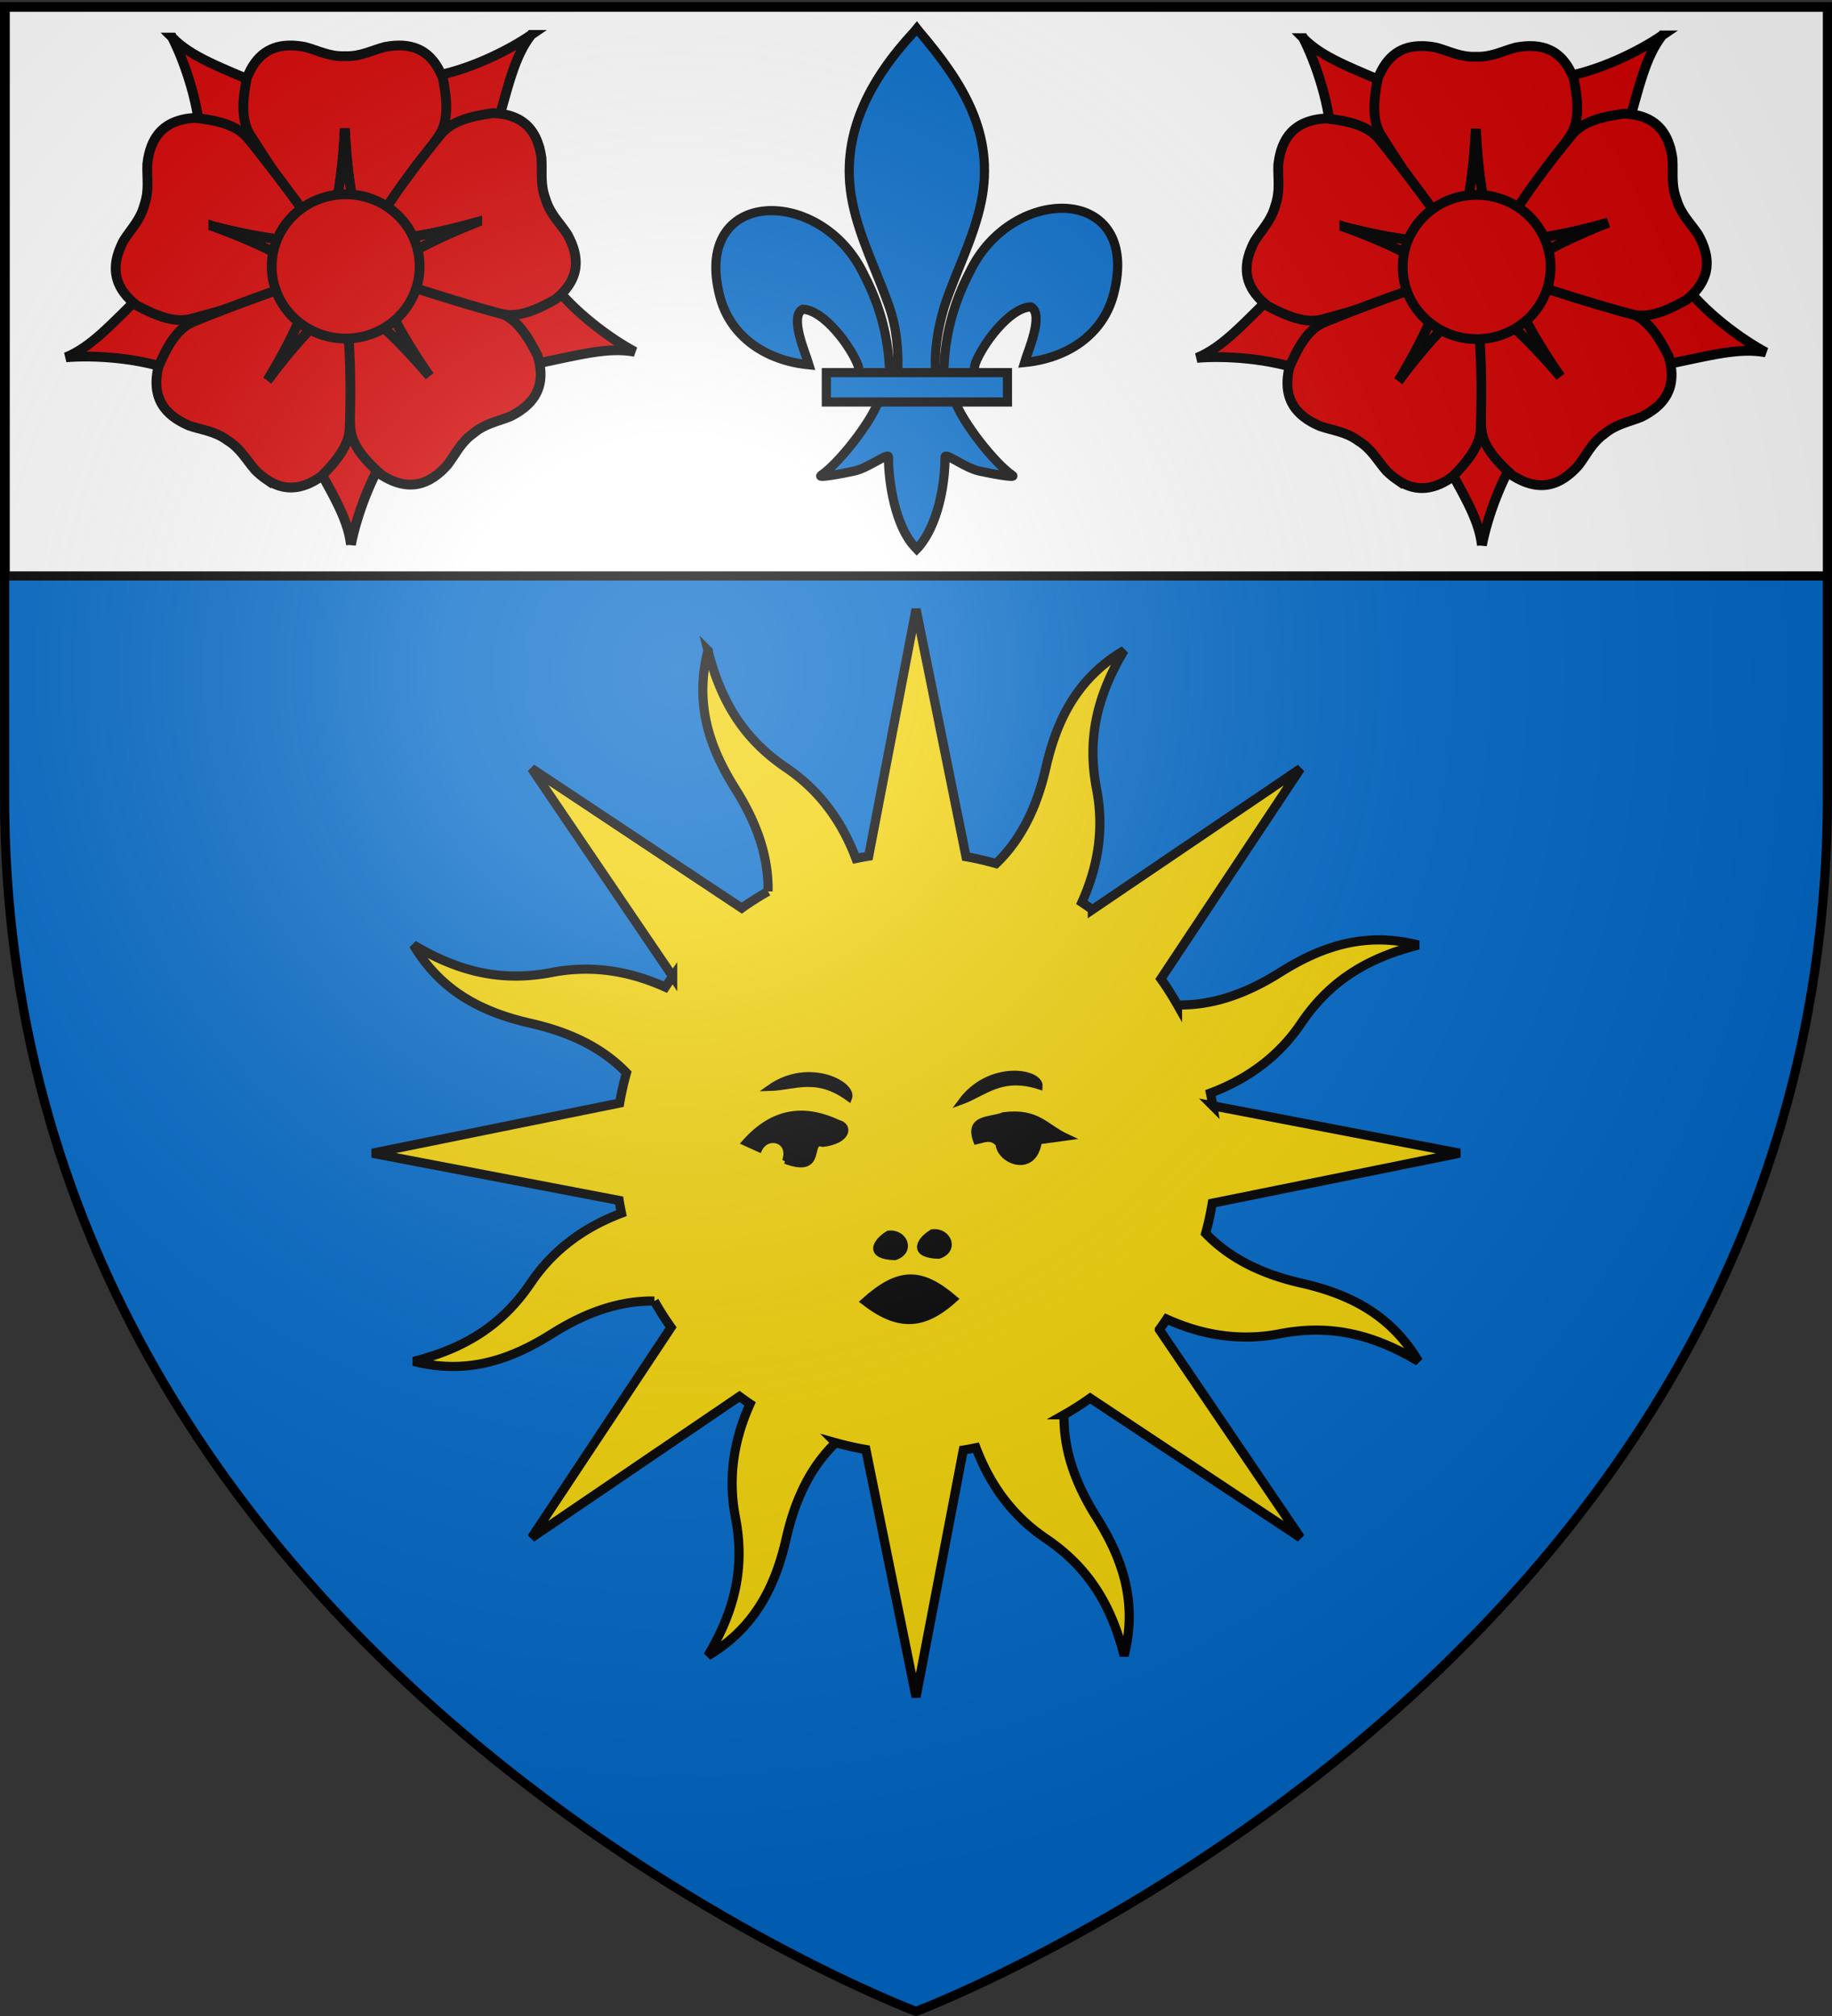 <svg xmlns="http://www.w3.org/2000/svg" xmlns:xlink="http://www.w3.org/1999/xlink" version="1.0" width="600" height="660"><rect width="100%" height="100%" fill="#333333" stroke="none"/><defs><radialGradient cx="221.445" cy="226.331" r="300" fx="221.445" fy="226.331" id="c" xlink:href="#a" gradientUnits="userSpaceOnUse" gradientTransform="matrix(1.353 0 0 1.349 -77.63 -85.747)"/><linearGradient id="a"><stop style="stop-color:#fff;stop-opacity:.314" offset="0"/><stop style="stop-color:#fff;stop-opacity:.251" offset=".19"/><stop style="stop-color:#6b6b6b;stop-opacity:.125" offset=".6"/><stop style="stop-color:#000;stop-opacity:.125" offset="1"/></linearGradient></defs><g style="display:inline"><path d="M300 658.5s298.5-112.32 298.5-397.772V2.176H1.5v258.552C1.5 546.18 300 658.5 300 658.5z" style="fill:#0169c9;fill-opacity:1;fill-rule:evenodd;stroke:none;stroke-width:1px;stroke-linecap:butt;stroke-linejoin:miter;stroke-opacity:1"/><path style="fill:#fff;fill-opacity:1;fill-rule:evenodd;stroke:#000;stroke-width:3.008;stroke-linecap:round;stroke-linejoin:round;stroke-miterlimit:4;stroke-dasharray:none;stroke-opacity:1" d="M1.704 2.365h597.093v186.192H1.704z"/><g style="fill:#d40000;stroke:#000;stroke-width:3.352;stroke-miterlimit:4;stroke-dasharray:none;stroke-opacity:1" id="b"><g style="fill:#d40000;stroke:#000;stroke-width:16.593;stroke-miterlimit:4;stroke-dasharray:none;stroke-opacity:1"><path d="M958.886 534.195c-40.541-21.548-104.773-67.727-143.034-120.587l-175.12 5.216-17.823 54.37 161.228 82.716c79.366-16.12 128.42-30.41 174.749-21.715zM477.117 861.464c8.619-45.095 33.775-120.098 72.982-172.26L493.414 523.43l-57.207-.976-31.43 178.462c38.835 71.07 66.97 113.717 72.34 160.548zM-6.497 543.543c45.748-3.874 124.757.1 185.566 23.771l144.317-99.332-14.504-55.347-180.32 17.915c-57.947 56.577-91.416 95.18-135.06 112.993zM783.021-3.399C745.207 22.64 674.614 58.344 610.067 67.922L533.95 225.721l40.028 40.884 147.739-104.927C744.006 83.818 753.943 33.702 783.02-3.4zM173.937 1.2C194.801 42.096 220.955 116.757 222 182.002l146.474 96.123 45.773-34.33-84.68-160.205c-74.27-32.293-122.654-48.707-155.629-82.392z" style="fill:#d40000;fill-opacity:1;fill-rule:evenodd;stroke:#000;stroke-width:16.593;stroke-linecap:butt;stroke-linejoin:miter;stroke-miterlimit:4;stroke-dasharray:none;stroke-opacity:1" transform="matrix(.193 0 0 .193 22.856 12.076)"/></g><g style="fill:#d40000;stroke:#000;stroke-width:16.593;stroke-miterlimit:4;stroke-dasharray:none;stroke-opacity:1"><path d="M375.288 14.554c-32.685-.297-59.353 14.483-75.187 56.313-6.989 36.771-9.942 71.538 6.75 96.469 60.616 96.864 92.604 132.068 132.344 183.968 10.671-56.299 23.002-102.66 27.5-196 4.498 93.34 16.828 139.701 27.5 196 44.968-60.901 90.684-121.428 132.375-183.968 16.691-24.931 13.707-59.698 6.718-96.469C613.8 19.384 577.91 8.88 534.57 17.023c-23.696 6.38-40.852 16.455-67.282 15.719l-.053.004h-1.094l-.009-.004c-26.43.736-43.617-9.34-67.312-15.719-8.126-1.527-15.989-2.4-23.532-2.469z" style="fill:#d40000;fill-opacity:1;fill-rule:evenodd;stroke:#000;stroke-width:16.593;stroke-linecap:butt;stroke-linejoin:miter;stroke-miterlimit:4;stroke-dasharray:none;stroke-opacity:1" transform="matrix(.193 0 0 .193 22.856 12.076)"/><path d="M466.695 155.304c-4.498 93.34-16.829 139.701-27.5 196-.156-.203-.314-.39-.469-.593l.062 1.187h54.97l.124-2.219c-10.599-55.567-22.733-101.94-27.187-194.375zM82.133 367.212c-9.933 31.14-3.684 60.983 31.607 88.46 33.07 17.533 65.415 30.617 94.163 22.03 110.44-29.32 153.52-49.49 214.838-72.137-50.64-26.816-91.295-52.284-179.146-84.135 90.507 23.256 138.442 25.161 195.383 31.586-44.913-60.943-89.247-122.49-136.692-180.785-18.893-23.307-52.99-30.72-90.186-34.897-54.942 3.422-75.574 34.612-80.587 78.424-.9 24.523 3.662 43.888-4.844 68.923l-.012.052-.323 1.045-.006.008c-7.099 25.469-21.799 38.916-34.89 59.672-3.857 7.313-7.012 14.567-9.305 21.754z" style="fill:#d40000;fill-opacity:1;fill-rule:evenodd;stroke:#000;stroke-width:16.593;stroke-linecap:butt;stroke-linejoin:miter;stroke-miterlimit:4;stroke-dasharray:none;stroke-opacity:1" transform="matrix(.193 0 0 .193 22.856 12.076)"/><path d="M243.595 321.43c87.851 31.851 128.506 57.319 179.146 84.135-.24.088-.466.184-.705.272l1.153.291 16.227-52.52-2.083-.773c-56.22-6.278-104.109-8.374-193.738-31.405zM768.51 631.019c26.093-19.688 38.224-47.66 25.28-90.472-16.874-33.41-35.725-62.772-64.154-72.361-107.096-39.84-153.914-48.25-217.053-65.17 25.857 51.135 44.342 95.405 97.671 172.14-60.46-71.252-98.496-100.489-141.273-138.615 1.475 75.69 2.128 151.539 7.2 226.53 1.964 29.938 25.521 55.68 53.475 80.57 46.831 28.934 81.687 15.384 111.08-17.49 14.896-19.5 22.355-37.945 43.755-53.472l.04-.035.867-.667.01-.002c20.504-16.694 40.27-19.183 62.943-28.57 7.373-3.743 14.138-7.843 20.16-12.386z" style="fill:#d40000;fill-opacity:1;fill-rule:evenodd;stroke:#000;stroke-width:16.593;stroke-linecap:butt;stroke-linejoin:miter;stroke-miterlimit:4;stroke-dasharray:none;stroke-opacity:1" transform="matrix(.193 0 0 .193 22.856 12.076)"/><path d="M610.254 575.157c-53.33-76.736-71.814-121.006-97.671-172.141.247.066.486.119.733.185l-.773-.904-43.577 33.507 1.254 1.835c42.273 37.59 80.16 66.956 140.034 137.518zM333.068 750.217c26.961 18.48 57.339 21.088 93.815-4.796 26.312-26.62 48.156-53.828 48.21-83.83 3.724-114.206-3.187-161.268-7.218-226.512-40.262 40.774-76.357 72.374-132.157 147.332 48.333-79.977 63.961-125.333 86.51-178.012-71.295 25.462-143 50.196-212.489 78.845-27.76 11.38-44.677 41.9-59.389 76.317-12.543 53.6 11.385 82.34 51.898 99.756 23.225 7.923 43.084 9.131 64.609 24.485l.046.027.908.61.005.008c22.347 14.132 30.99 32.082 47.099 50.595 5.892 5.8 11.93 10.91 18.153 15.175z" style="fill:#d40000;fill-opacity:1;fill-rule:evenodd;stroke:#000;stroke-width:16.593;stroke-linecap:butt;stroke-linejoin:miter;stroke-miterlimit:4;stroke-dasharray:none;stroke-opacity:1" transform="matrix(.193 0 0 .193 22.856 12.076)"/><path d="M335.718 582.411c55.8-74.958 91.895-106.558 132.157-147.332.016.256.042.5.058.755l.61-1.02-45.621-30.664-1.342 1.772c-22.2 52.031-37.997 97.288-85.862 176.49zM795.294 182.527c-10.181-31.061-32.72-51.594-77.418-53.205-37.073 5.15-70.955 13.481-89.231 37.275-72.364 88.433-95.476 130.007-131.924 184.27 56.752-7.912 104.622-11.071 194.49-36.688-86.989 34.14-126.964 60.662-176.884 88.794 72.091 23.106 144.067 47.041 216.662 66.52 28.962 7.832 60.944-6.124 93.543-24.516 42.536-34.943 40.999-72.308 19.41-110.76-13.629-20.407-28.666-33.434-36.429-58.71l-.02-.049-.35-1.036v-.01c-9.158-24.803-5.114-44.31-6.655-68.802-1.155-8.187-2.845-15.915-5.194-23.083z" style="fill:#d40000;fill-opacity:1;fill-rule:evenodd;stroke:#000;stroke-width:16.593;stroke-linecap:butt;stroke-linejoin:miter;stroke-miterlimit:4;stroke-dasharray:none;stroke-opacity:1" transform="matrix(.193 0 0 .193 22.856 12.076)"/><g style="fill:#d40000;fill-opacity:1;stroke:#000;stroke-width:16.593;stroke-miterlimit:4;stroke-dasharray:none;stroke-opacity:1"><path d="M469.438 156.219c-4.498 93.339-16.83 139.7-27.5 196-.156-.203-.314-.391-.47-.594l.063 1.188H496.5l.125-2.22c-10.599-55.567-22.733-101.94-27.188-194.374z" style="fill:#d40000;fill-opacity:1;fill-rule:evenodd;stroke:#000;stroke-width:16.593;stroke-linecap:butt;stroke-linejoin:miter;stroke-miterlimit:4;stroke-dasharray:none;stroke-opacity:1" transform="rotate(71.331 93.81 97.203) scale(.193)"/></g></g><path d="M614.688 409.418c.02 71.256-59.245 129.03-132.36 129.03-73.114 0-132.38-57.774-132.36-129.03-.02-71.256 59.246-129.03 132.36-129.03 73.115 0 132.38 57.774 132.36 129.03z" transform="matrix(.183 0 0 .183 24.946 12.302)" style="fill:#d40000;fill-opacity:1;fill-rule:evenodd;stroke:#000;stroke-width:17.494;stroke-miterlimit:4;stroke-dasharray:none;stroke-opacity:1"/></g><use transform="translate(370.41 .182)" width="600" height="660" xlink:href="#b"/></g><path d="M235.635 212.964c-4.456 17.43.456 31.778 8.974 45.298 6.587 10.455 10.914 21.596 10.709 33.566a97.559 97.559 0 0 0-8.612 5.47l-68.837-45.722 46.214 68.078a99.854 99.854 0 0 0-2.418 3.517c-13.108-5.905-25.413-7.076-37.138-4.807-16.576 3.206-30.648-.266-45.343-9.024 9.174 15.476 22.86 22.145 38.443 25.682 12.074 2.74 22.987 7.55 31.316 16.192a98.568 98.568 0 0 0-2.224 9.895l-81.026 16.431L206.537 393c.222 1.391.49 2.778.774 4.167-13.448 5.088-23.01 12.94-29.698 22.838-9.453 13.988-21.792 21.487-38.376 25.685 17.43 4.457 31.754-.514 45.274-9.032 10.455-6.586 21.596-10.914 33.566-10.708a97.56 97.56 0 0 0 5.47 8.611l-45.698 68.896 68.112-46.296c1.138.823 2.29 1.67 3.46 2.442-5.906 13.108-7.052 25.47-4.784 37.196 3.206 16.575-.29 30.59-9.048 45.284 15.477-9.173 22.145-22.859 25.682-38.442 2.74-12.074 7.55-22.988 16.193-31.317a98.16 98.16 0 0 0 9.894 2.224l16.431 81.027 15.46-80.844c1.391-.222 2.778-.49 4.167-.774 5.085 13.452 12.943 23.01 22.838 29.697 13.988 9.454 21.487 21.793 25.685 38.376 4.457-17.43-.514-31.754-9.032-45.274-6.6-10.475-10.878-21.582-10.65-33.59a97.556 97.556 0 0 0 8.553-5.446l68.896 45.698-46.238-68.136a99.852 99.852 0 0 0 2.384-3.435c13.111 5.922 25.465 7.053 37.196 4.784 16.575-3.207 30.59.289 45.284 9.047-9.173-15.476-22.835-22.087-38.418-25.624-12.06-2.737-22.962-7.639-31.283-16.274.904-3.251 1.598-6.533 2.166-9.87l81.05-16.374-80.867-15.518a97.795 97.795 0 0 0-.774-4.166c13.46-5.083 23.008-12.94 29.697-22.838 9.454-13.988 21.817-21.43 38.4-25.628-17.43-4.456-31.778.456-45.298 8.974-10.475 6.6-21.582 10.879-33.59 10.65a97.567 97.567 0 0 0-5.446-8.553l45.722-68.837-68.16 46.18a99.866 99.866 0 0 0-3.435-2.384c5.914-13.104 7.076-25.413 4.808-37.138-3.207-16.576.265-30.648 9.023-45.343-15.476 9.174-22.087 22.835-25.624 38.418-2.743 12.088-7.636 23.037-16.308 31.365-3.241-.9-6.51-1.681-9.837-2.248l-16.373-81.05-15.518 80.868c-1.39.222-2.778.49-4.166.774-5.087-13.452-12.94-23.008-22.838-29.698-13.988-9.453-21.43-21.816-25.628-38.4z" style="color:#000;fill:#f2d207;fill-opacity:1;fill-rule:nonzero;stroke:#000;stroke-width:3;stroke-linecap:butt;stroke-linejoin:miter;marker:none;marker-start:none;marker-mid:none;marker-end:none;stroke-miterlimit:4;stroke-dasharray:none;stroke-dashoffset:0;stroke-opacity:1;visibility:visible;display:inline;overflow:visible" transform="translate(-3.77)"/><path d="M286.608 426.114c10.772 8.317 19.179 8.943 29.887-.864-11.075-9.5-18.34-9.505-29.887.864zM260.94 380.017c2.31-6.974-5.868-9.197-8.52-3.834l-4.685-2.13c9.595-10.838 19.941-11.42 30.668-6.389 3.586.83 3.433 5.697-5.111 6.815-5.558-1.797.728 10.451-12.352 5.538zM255.828 356.164c8.17-.206 15.292-4.43 25.983 3.407 1.9-4.508-13.056-12.531-25.983-3.407zM318.514 360.665c7.685-2.78 13.103-9.041 25.725-4.991.376-4.879-16.351-7.755-25.725 4.991zM330.794 374.48c-2.414-2.707-4.827-1.375-7.24-.852-3.04-8.001 4.691-6.77 8.944-8.52 11.216-1.37 13.488 3.83 20.871 7.242l-9.37 1.278c-1.549 10.984-12.726 6.622-13.205.851zM309.071 403.443c5.266-.667 7.953 5.778 2.13 7.667-8.528-.214-7.022-4.616-2.13-7.667zM294.72 403.894c5.266-.668 7.953 5.777 2.13 7.666-8.528-.214-7.022-4.616-2.13-7.666z" style="fill:#000;fill-opacity:1;fill-rule:evenodd;stroke:#000;stroke-width:2.012px;stroke-linecap:butt;stroke-linejoin:miter;stroke-opacity:1" transform="translate(-3.77)"/><g style="fill:#0169c9;stroke:#000;stroke-width:3;stroke-miterlimit:4;stroke-dasharray:none;stroke-opacity:1"><path d="M310.157 121.601c.266-11.561 3.126-22.307 8.451-32.49 13.943-29.333 56.529-28.633 47.141 7.242-3.459 13.22-15.21 20.99-29.17 22.322 1.007-3.483 6.55-15.797 2.075-18.206-7.154.27-16.038 12.634-18.174 18.53-.309.847-.223 1.825-.567 2.658" style="fill:#0169c9;fill-opacity:1;fill-rule:evenodd;stroke:#000;stroke-width:3;stroke-linecap:butt;stroke-linejoin:miter;stroke-miterlimit:4;stroke-dasharray:none;stroke-opacity:1;display:inline" transform="translate(-1.039)"/><path d="M292.421 122.366c-.265-11.562-3.126-22.308-8.451-32.491-13.943-29.333-56.529-28.632-47.141 7.243 3.46 13.22 15.21 20.989 29.17 22.321-1.007-3.483-6.55-15.797-2.075-18.206 7.154.27 16.038 12.635 18.175 18.53.308.847.222 1.825.566 2.658" style="fill:#0169c9;fill-opacity:1;fill-rule:evenodd;stroke:#000;stroke-width:3;stroke-linecap:butt;stroke-linejoin:miter;stroke-miterlimit:4;stroke-dasharray:none;stroke-opacity:1" transform="translate(-1.039)"/><path d="M300.465 10.352c-14.689 15.833-24.552 34.142-20.3 55.616 2.346 11.847 8.032 22.819 12.042 34.231 2.508 7.16 3.149 14.64 2.852 22.166h12.462c-.596-7.581.71-14.928 2.852-22.166 3.82-11.483 9.634-22.375 12.042-34.231 4.503-22.166-6.066-38.883-20.236-55.546l-.865-1.105-.849 1.035z" style="fill:#0169c9;fill-opacity:1;fill-rule:nonzero;stroke:#000;stroke-width:3;stroke-linecap:butt;stroke-linejoin:miter;stroke-miterlimit:4;stroke-dasharray:none;stroke-opacity:1" transform="translate(-1.039)"/><path d="M288.843 131.142c-2.606 7.302-13.229 20.675-18.872 24.487-1.463.989 6.996-.57 10.783-1.4 4.968-1.089 11.424-6.381 11.273-4.513-.014 8.554 2.39 22.827 8.66 29.385l.593.632.614-.632c6.266-7.31 8.628-20.162 8.66-29.385-.152-1.868 6.305 3.424 11.272 4.513 3.787.83 12.246 2.389 10.783 1.4-5.643-3.812-16.26-17.185-18.865-24.487h-24.901z" style="fill:#0169c9;fill-opacity:1;fill-rule:evenodd;stroke:#000;stroke-width:3;stroke-linecap:butt;stroke-linejoin:miter;stroke-miterlimit:4;stroke-dasharray:none;stroke-opacity:1" transform="translate(-1.039)"/><path style="fill:#0169c9;fill-opacity:1;stroke:#000;stroke-width:3;stroke-miterlimit:4;stroke-dasharray:none;stroke-opacity:1" d="M271.676 121.994h59.322v9.611h-59.322z" transform="translate(-1.039)"/></g><path d="M300 658.5s298.5-112.32 298.5-397.772V2.176H1.5v258.552C1.5 546.18 300 658.5 300 658.5z" style="opacity:1;fill:url(#c);fill-opacity:1;fill-rule:evenodd;stroke:none;stroke-width:1px;stroke-linecap:butt;stroke-linejoin:miter;stroke-opacity:1"/><path d="M300 658.5S1.5 546.18 1.5 260.728V2.176h597v258.552C598.5 546.18 300 658.5 300 658.5z" style="opacity:1;fill:none;fill-opacity:1;fill-rule:evenodd;stroke:#000;stroke-width:3;stroke-linecap:butt;stroke-linejoin:miter;stroke-miterlimit:4;stroke-dasharray:none;stroke-opacity:1"/></svg>